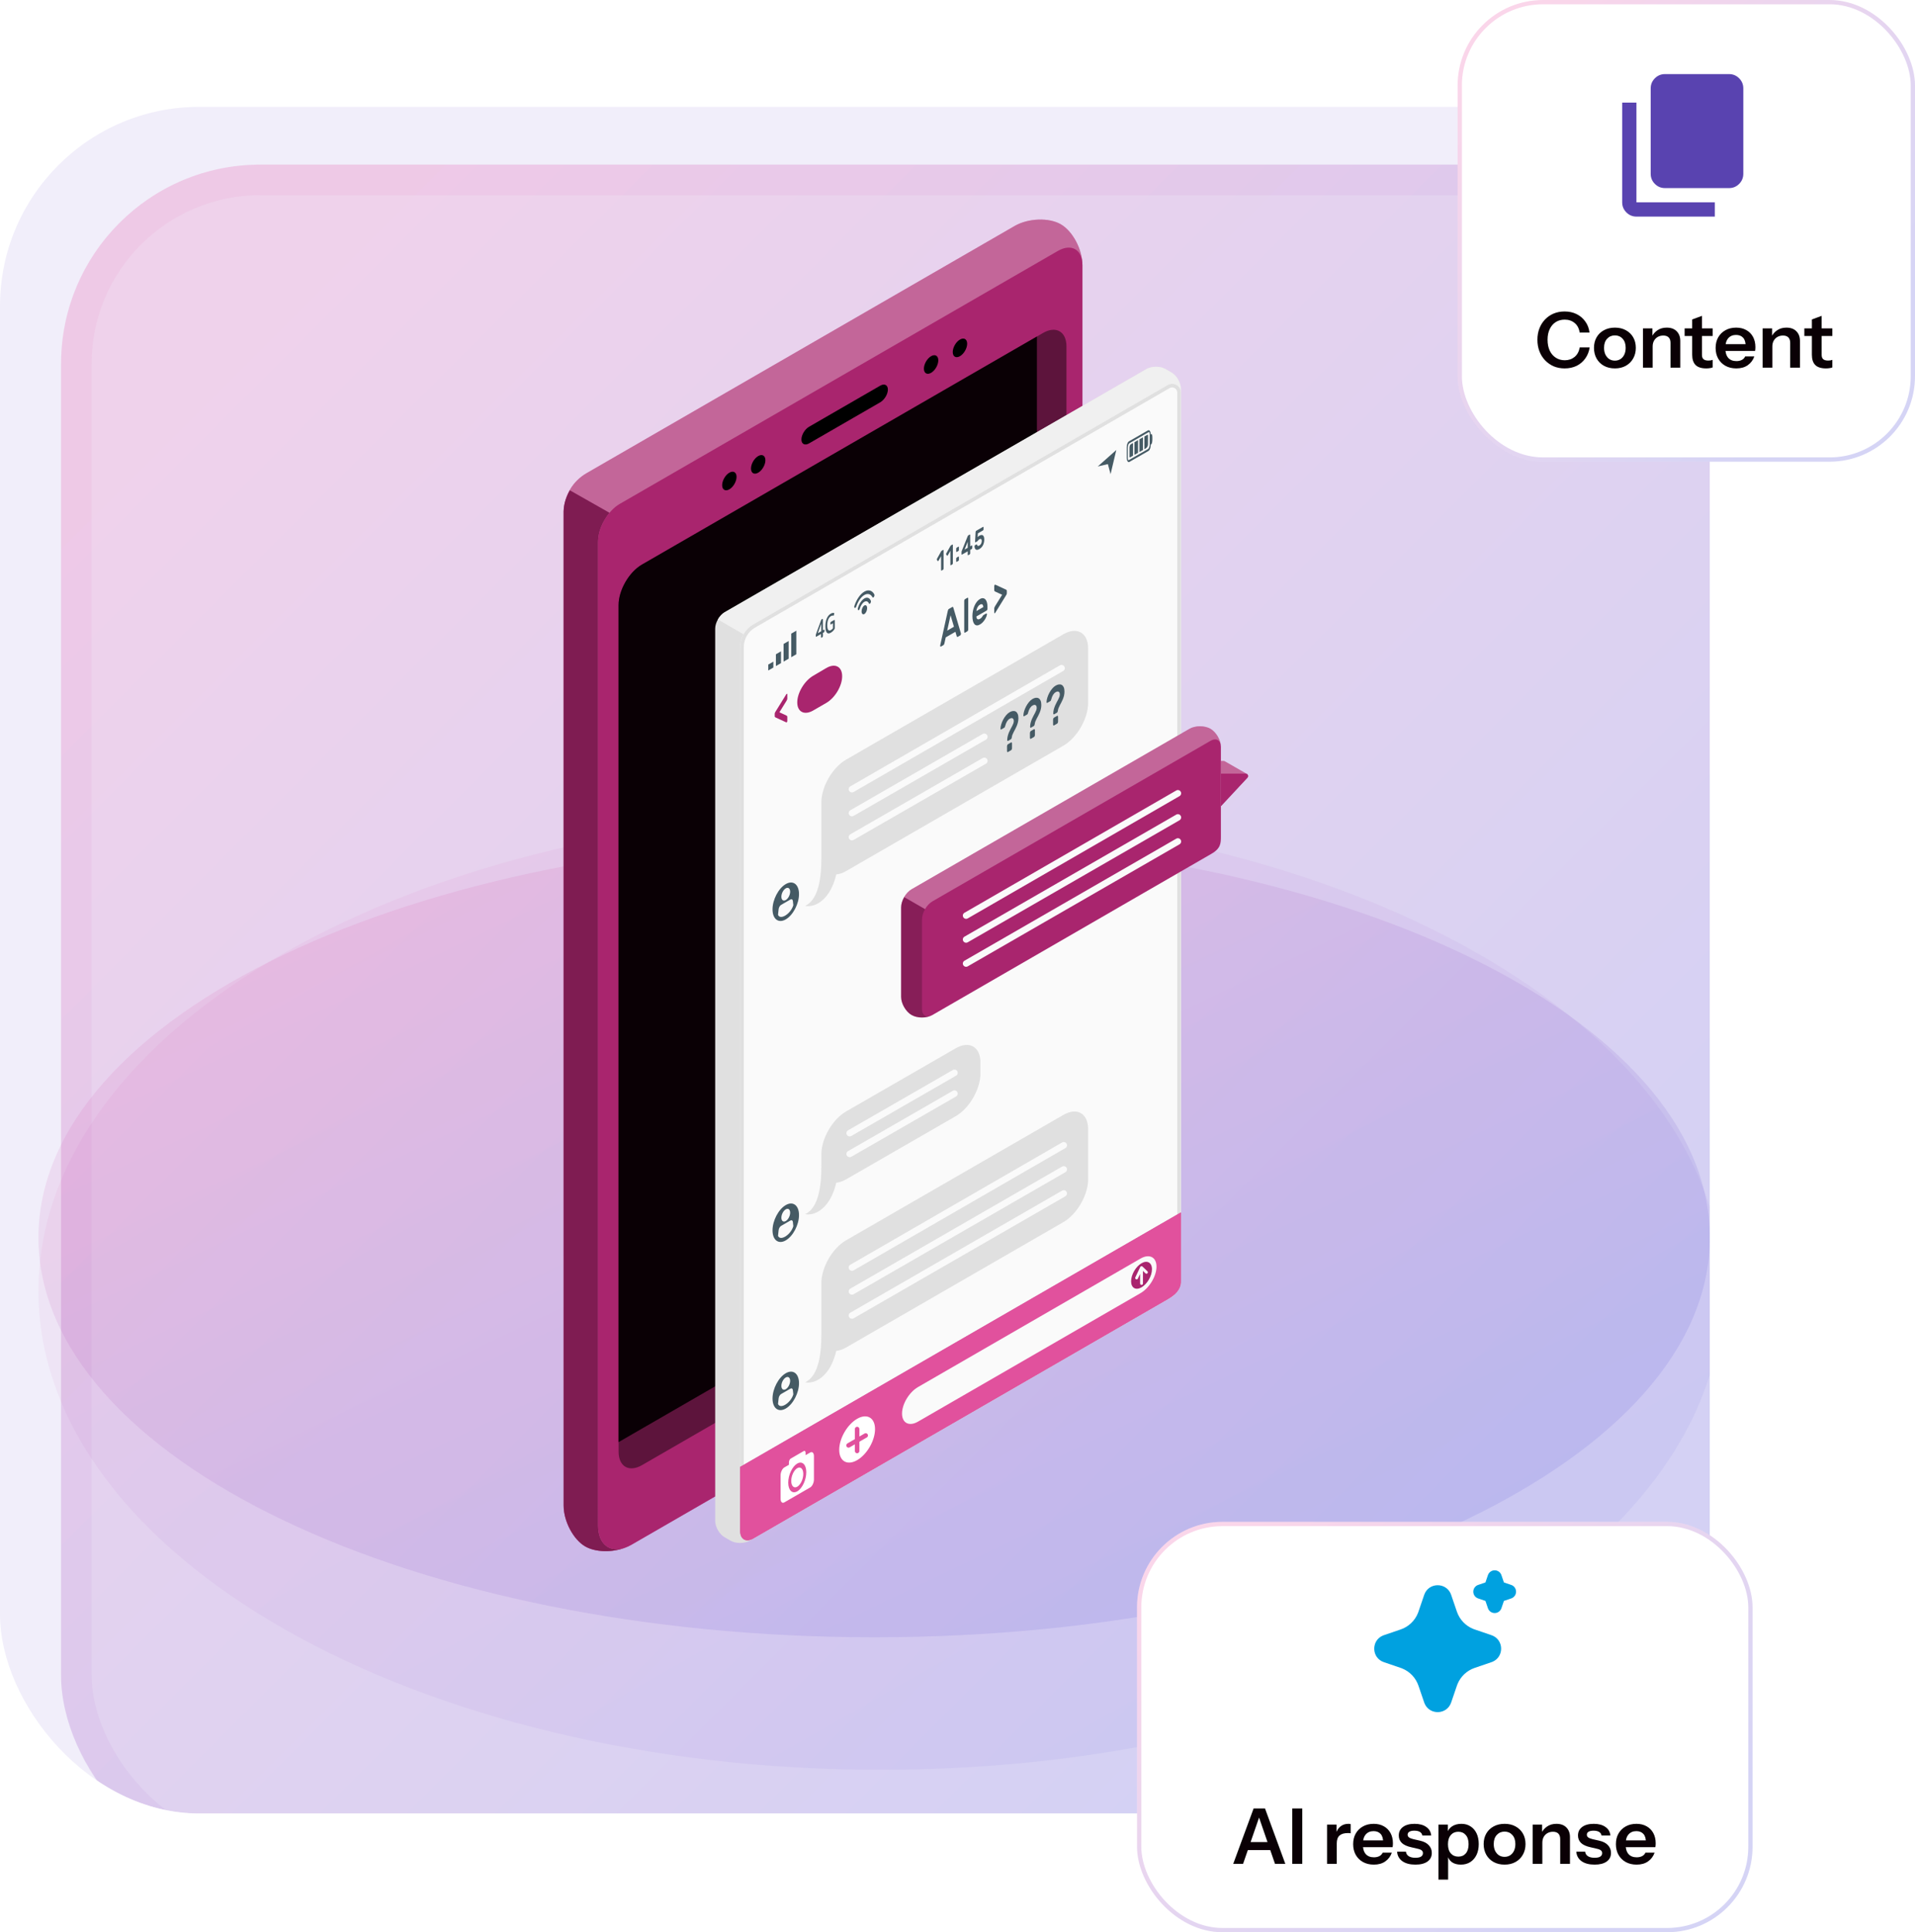 <svg width="448" height="452" viewBox="0 0 448 452" fill="none" xmlns="http://www.w3.org/2000/svg">
<g clip-path="url(#clip0_2489_1702)">
<rect y="25" width="400" height="399.223" rx="46.602" fill="#F1EEFA"/>
<g filter="url(#filter0_i_2489_1702)">
<rect y="24.224" width="400" height="400" rx="46.602" fill="url(#paint0_linear_2489_1702)" fill-opacity="0.15"/>
<rect x="3.571" y="27.795" width="392.857" height="392.857" rx="43.031" stroke="url(#paint1_linear_2489_1702)" stroke-opacity="0.05" stroke-width="7.143"/>
</g>
<path d="M206 414C314.8 414 403 363.856 403 302C403 240.144 314.8 190 206 190C97.2 190 9 240.144 9 302C9 363.856 97.2 414 206 414Z" fill="url(#paint2_linear_2489_1702)" fill-opacity="0.05"/>
<path d="M204.5 383C312.472 383 400 341.139 400 289.5C400 237.861 312.472 196 204.5 196C96.528 196 9 237.861 9 289.5C9 341.139 96.528 383 204.5 383Z" fill="url(#paint3_linear_2489_1702)" fill-opacity="0.1"/>
<path d="M237.361 52.864L137.246 110.676C133.996 112.552 132.048 115.848 131.854 119.625L131.86 352.19C131.86 355.857 134.124 360.137 136.916 361.751C139.709 363.364 144.547 363.185 147.723 361.351L247.475 303.759C250.638 301.933 253.225 297.452 253.225 293.8L253.224 62.024C253.224 58.357 250.959 54.077 248.167 52.465C245.374 50.852 240.537 51.031 237.361 52.864Z" fill="#A9256E"/>
<path opacity="0.3" d="M237.361 52.864L137.246 110.676C133.996 112.552 132.048 115.848 131.854 119.625L131.86 352.19C131.86 355.857 134.124 360.137 136.916 361.751C139.709 363.364 144.547 363.185 147.723 361.351L247.475 303.759C250.638 301.933 253.225 297.452 253.225 293.8L253.224 62.024C253.224 58.357 250.959 54.077 248.167 52.465C245.374 50.852 240.537 51.031 237.361 52.864Z" fill="white"/>
<path d="M146.341 362.007C143.27 363.202 139.328 363.143 136.913 361.75C134.125 360.14 131.859 355.857 131.859 352.188L131.854 119.624C131.884 118.217 132.216 116.653 133.305 114.695L142.585 119.96C140.871 122.131 139.963 124.363 139.909 126.661L139.91 356.852C139.909 361.268 142.698 363.36 146.341 362.007Z" fill="#A9256E"/>
<path opacity="0.25" d="M146.341 362.007C143.27 363.202 139.328 363.143 136.913 361.75C134.125 360.14 131.859 355.857 131.859 352.188L131.854 119.624C131.884 118.217 132.216 116.653 133.305 114.695L142.585 119.96C140.871 122.131 139.963 124.363 139.909 126.661L139.91 356.852C139.909 361.268 142.698 363.36 146.341 362.007Z" fill="black"/>
<path d="M144.978 117.88C142.189 119.49 139.908 123.442 139.908 126.661L139.906 356.856C139.906 361.81 143.416 363.836 147.706 361.359L247.475 303.758C250.637 301.932 253.224 297.45 253.224 293.799L253.223 62.023C253.223 58.371 250.635 56.877 247.473 58.703L144.978 117.88Z" fill="#A9256E"/>
<path d="M150.179 132.07C147.16 133.812 144.715 138.05 144.715 141.534L144.716 339.583C144.716 343.068 147.162 344.481 150.18 342.738L244.029 288.548C247.035 286.813 249.494 282.554 249.493 279.084L249.492 81.034C249.492 77.564 247.033 76.144 244.028 77.879L150.179 132.07Z" fill="#A9256E"/>
<path opacity="0.45" d="M150.179 132.07C147.16 133.812 144.715 138.05 144.715 141.534L144.716 339.583C144.716 343.068 147.162 344.481 150.18 342.738L244.029 288.548C247.035 286.813 249.494 282.554 249.493 279.084L249.492 81.034C249.492 77.564 247.033 76.144 244.028 77.879L150.179 132.07Z" fill="black"/>
<path d="M242.575 274.531L242.574 78.719L150.177 132.07C147.159 133.812 144.713 138.05 144.713 141.535L144.714 337.346L237.111 283.995C240.117 282.26 242.575 278.001 242.575 274.531Z" fill="#0A0005"/>
<path d="M189.283 99.823L205.917 90.22C206.909 89.647 207.714 90.053 207.714 91.129C207.714 92.204 206.909 93.54 205.917 94.113L189.283 103.716C188.291 104.29 187.486 103.882 187.486 102.808C187.486 101.732 188.291 100.395 189.283 99.823Z" fill="black"/>
<path d="M217.824 83.32C218.755 82.782 219.51 83.218 219.51 84.293C219.51 85.367 218.755 86.675 217.824 87.212C216.893 87.75 216.139 87.314 216.139 86.239C216.139 85.165 216.893 83.857 217.824 83.32Z" fill="black"/>
<path d="M224.572 79.43C225.503 78.892 226.258 79.328 226.258 80.403C226.258 81.478 225.503 82.786 224.572 83.323C223.641 83.861 222.887 83.424 222.887 82.35C222.887 81.275 223.641 79.967 224.572 79.43Z" fill="black"/>
<path d="M170.628 110.573C171.559 110.035 172.313 110.472 172.313 111.546C172.313 112.621 171.559 113.929 170.628 114.466C169.697 115.004 168.941 114.568 168.941 113.493C168.942 112.418 169.697 111.11 170.628 110.573Z" fill="black"/>
<path d="M177.375 106.684C178.306 106.147 179.061 106.582 179.061 107.657C179.061 108.732 178.306 110.039 177.375 110.577C176.444 111.114 175.689 110.678 175.689 109.603C175.689 108.528 176.443 107.222 177.375 106.684Z" fill="black"/>
<path d="M268.201 86.323L169.535 143.214C168.307 143.922 167.312 145.644 167.312 147.061V355.781C167.312 357.198 168.309 358.917 169.539 359.62L170.925 360.414C172.155 361.118 174.146 361.114 175.373 360.405L274.04 303.425C275.267 302.717 276.262 300.994 276.262 299.577V90.948C276.262 89.532 275.265 87.813 274.036 87.109L272.649 86.317C271.419 85.612 269.427 85.615 268.201 86.323Z" fill="#E0E0E0"/>
<path d="M276.262 299.735C276.262 301.688 274.891 302.933 273.192 303.909L176.222 359.901C174.532 360.877 173.152 360.088 173.152 358.126V151.366C173.152 149.182 174.317 147.164 176.209 146.071L273.19 90.051C274.555 89.262 276.263 90.248 276.263 91.825V299.735H276.262Z" fill="#FAFAFA"/>
<path d="M274.209 90.629C274.785 90.629 275.405 91.086 275.405 91.826V299.736C275.405 301.06 274.59 302.119 272.763 303.17L175.793 359.162C175.449 359.361 175.123 359.466 174.851 359.466C174.115 359.466 174.005 358.627 174.005 358.128V151.366C174.005 149.494 175.012 147.748 176.634 146.812L273.615 90.793C273.803 90.683 274.003 90.629 274.209 90.629ZM274.209 89.774C273.868 89.774 273.518 89.861 273.188 90.052L176.207 146.071C174.315 147.163 173.15 149.181 173.15 151.366V358.127C173.15 359.519 173.845 360.321 174.851 360.321C175.264 360.321 175.729 360.186 176.22 359.902L273.19 303.91C274.889 302.934 276.26 301.689 276.26 299.736V91.826C276.261 90.629 275.279 89.774 274.209 89.774Z" fill="#E0E0E0"/>
<path d="M276.264 90.95V91.822C276.264 90.249 274.554 89.266 273.186 90.052L176.208 146.074C175.259 146.613 174.498 147.391 173.976 148.305C173.96 148.331 173.951 148.348 173.942 148.374L167.939 144.911C168.35 144.202 168.905 143.577 169.538 143.218L268.201 86.324C269.432 85.615 271.424 85.615 272.647 86.316L274.032 87.111C275.264 87.812 276.264 89.531 276.264 90.95Z" fill="#F0F0F0"/>
<path d="M192.093 149.171C192.073 149.149 192.063 149.1 192.063 149.025V148.309L190.944 148.956C190.882 148.991 190.852 148.959 190.852 148.857V148.6C190.852 148.542 190.855 148.495 190.862 148.459C190.87 148.424 190.883 148.378 190.901 148.321L192.091 145.071C192.112 145.013 192.132 144.971 192.148 144.945C192.164 144.918 192.19 144.895 192.226 144.874L192.382 144.785C192.429 144.757 192.462 144.756 192.484 144.782C192.504 144.807 192.515 144.86 192.515 144.94V147.439L192.762 147.296C192.809 147.269 192.842 147.267 192.861 147.291C192.88 147.317 192.889 147.369 192.889 147.448V147.619C192.889 147.695 192.88 147.754 192.861 147.798C192.843 147.843 192.81 147.879 192.762 147.906L192.515 148.049V148.765C192.515 148.84 192.505 148.901 192.485 148.946C192.465 148.991 192.43 149.027 192.382 149.056L192.194 149.164C192.146 149.191 192.112 149.193 192.093 149.171ZM192.136 147.657V145.874L191.323 148.126L192.136 147.657Z" fill="#455A64"/>
<path d="M193.422 147.97C193.203 147.712 193.094 147.224 193.094 146.508C193.094 145.796 193.204 145.182 193.424 144.669C193.644 144.154 193.954 143.782 194.351 143.553C194.511 143.46 194.66 143.402 194.8 143.382C194.939 143.36 195.054 143.376 195.146 143.432C195.167 143.444 195.178 143.466 195.178 143.495C195.178 143.516 195.173 143.543 195.164 143.578L195.062 143.951C195.048 143.997 195.034 144.024 195.019 144.034C195.012 144.037 194.997 144.036 194.974 144.029C194.814 143.963 194.622 143.992 194.401 144.12C194.133 144.276 193.922 144.532 193.768 144.89C193.616 145.249 193.539 145.702 193.539 146.25C193.539 146.803 193.613 147.171 193.762 147.353C193.909 147.535 194.113 147.551 194.372 147.402C194.467 147.348 194.558 147.282 194.647 147.203C194.737 147.123 194.81 147.043 194.867 146.96V145.798L194.4 146.067C194.353 146.095 194.32 146.096 194.301 146.071C194.282 146.046 194.272 145.994 194.272 145.914V145.751C194.272 145.672 194.281 145.611 194.301 145.569C194.32 145.526 194.352 145.492 194.4 145.464L195.145 145.034C195.197 145.004 195.234 145.006 195.257 145.036C195.279 145.067 195.29 145.128 195.29 145.221V146.879C195.29 146.941 195.286 146.991 195.279 147.026C195.273 147.062 195.257 147.098 195.234 147.137C195.017 147.505 194.722 147.796 194.35 148.011C193.951 148.242 193.641 148.229 193.422 147.97Z" fill="#455A64"/>
<path d="M202.86 142.261C202.86 142.814 202.568 143.43 202.21 143.636C201.851 143.844 201.561 143.564 201.561 143.011C201.561 142.458 201.852 141.843 202.21 141.635C202.568 141.429 202.86 141.708 202.86 142.261Z" fill="#455A64"/>
<path d="M202.208 139.997C201.553 140.375 200.984 141.269 200.696 142.265C200.637 142.467 200.668 142.66 200.764 142.721L200.766 142.722C200.889 142.799 201.071 142.638 201.144 142.384C201.345 141.679 201.747 141.048 202.208 140.782C202.669 140.516 203.071 140.683 203.271 141.156C203.344 141.328 203.526 141.278 203.65 141.057L203.651 141.054C203.748 140.881 203.777 140.654 203.719 140.52C203.432 139.856 202.862 139.619 202.208 139.997Z" fill="#455A64"/>
<path d="M202.209 138.397C201.236 138.959 200.379 140.237 199.889 141.7C199.816 141.915 199.837 142.131 199.942 142.198L199.944 142.2C200.063 142.276 200.235 142.127 200.317 141.883C200.714 140.687 201.413 139.642 202.209 139.183C203.004 138.724 203.706 138.961 204.104 139.697C204.184 139.847 204.357 139.798 204.476 139.584C204.581 139.397 204.601 139.157 204.53 139.024C204.043 138.125 203.185 137.834 202.209 138.397Z" fill="#455A64"/>
<path d="M219.185 130.969C219.165 130.94 219.157 130.902 219.161 130.85C219.166 130.799 219.181 130.75 219.206 130.705L220.138 129.035C220.162 128.995 220.185 128.956 220.209 128.918C220.234 128.88 220.26 128.852 220.289 128.836L220.624 128.642C220.655 128.624 220.683 128.626 220.706 128.647C220.728 128.669 220.739 128.704 220.739 128.753V133.029C220.739 133.077 220.728 133.126 220.706 133.174C220.682 133.223 220.655 133.256 220.624 133.274L220.276 133.475C220.244 133.494 220.218 133.492 220.194 133.469C220.171 133.448 220.159 133.412 220.159 133.364V130.095L219.549 131.182C219.524 131.227 219.496 131.256 219.465 131.267C219.436 131.277 219.409 131.269 219.386 131.243L219.185 130.969Z" fill="#455A64"/>
<path d="M221.358 129.712C221.338 129.685 221.331 129.645 221.335 129.593C221.339 129.543 221.354 129.495 221.379 129.448L222.313 127.778C222.335 127.738 222.359 127.7 222.383 127.661C222.407 127.623 222.435 127.595 222.463 127.579L222.797 127.386C222.829 127.367 222.856 127.369 222.88 127.392C222.903 127.415 222.914 127.449 222.914 127.497V131.773C222.914 131.822 222.903 131.87 222.88 131.918C222.857 131.967 222.829 132.001 222.797 132.018L222.45 132.22C222.418 132.239 222.391 132.236 222.367 132.214C222.345 132.191 222.333 132.156 222.333 132.108V128.839L221.723 129.926C221.697 129.971 221.67 130 221.639 130.01C221.609 130.021 221.582 130.013 221.56 129.986L221.358 129.712Z" fill="#455A64"/>
<path d="M224.213 127.879C224.245 127.86 224.272 127.863 224.296 127.885C224.319 127.908 224.33 127.943 224.33 127.991V128.64C224.33 128.688 224.319 128.737 224.296 128.785C224.272 128.835 224.245 128.867 224.213 128.886L223.814 129.117C223.783 129.135 223.755 129.134 223.732 129.111C223.709 129.089 223.697 129.053 223.697 129.005V128.357C223.697 128.308 223.709 128.26 223.732 128.211C223.755 128.163 223.782 128.13 223.814 128.111L224.213 127.879ZM224.213 130.195C224.245 130.177 224.272 130.179 224.296 130.201C224.319 130.224 224.33 130.259 224.33 130.307V130.956C224.33 131.004 224.319 131.053 224.296 131.101C224.272 131.15 224.245 131.183 224.213 131.201L223.814 131.432C223.783 131.45 223.755 131.449 223.732 131.426C223.709 131.405 223.697 131.369 223.697 131.321V130.672C223.697 130.623 223.709 130.575 223.732 130.526C223.755 130.478 223.782 130.444 223.814 130.426L224.213 130.195Z" fill="#455A64"/>
<path d="M226.509 129.875C226.478 129.894 226.451 129.892 226.427 129.869C226.404 129.848 226.393 129.811 226.393 129.764V128.963L225.06 129.732C225.028 129.75 225.001 129.749 224.978 129.727C224.955 129.705 224.943 129.669 224.943 129.621V129.151C224.943 129.089 224.953 129.03 224.971 128.973C224.99 128.915 225.012 128.853 225.037 128.786L226.353 125.498C226.41 125.355 226.469 125.266 226.528 125.231L226.855 125.043C226.887 125.025 226.914 125.027 226.938 125.049C226.961 125.071 226.971 125.106 226.971 125.155V127.802L227.342 127.588C227.373 127.569 227.4 127.572 227.423 127.594C227.446 127.616 227.458 127.652 227.458 127.7V128.17C227.458 128.218 227.447 128.267 227.423 128.316C227.4 128.364 227.373 128.397 227.342 128.416L226.971 128.629V129.43C226.971 129.478 226.961 129.527 226.938 129.575C226.914 129.624 226.887 129.657 226.855 129.675L226.509 129.875ZM226.393 128.136V126.719L225.657 128.56L226.393 128.136Z" fill="#455A64"/>
<path d="M228.237 124.425C228.237 124.376 228.249 124.329 228.272 124.279C228.295 124.23 228.322 124.198 228.354 124.179L229.969 123.247C230.001 123.228 230.028 123.23 230.052 123.252C230.075 123.275 230.087 123.31 230.087 123.358V123.829C230.087 123.877 230.075 123.926 230.052 123.974C230.029 124.022 230.002 124.056 229.969 124.074L228.763 124.771L228.715 125.646C228.792 125.553 228.869 125.479 228.946 125.427C229.021 125.375 229.084 125.333 229.132 125.305C229.292 125.213 229.442 125.16 229.579 125.147C229.717 125.133 229.836 125.162 229.937 125.234C230.036 125.307 230.116 125.421 230.172 125.578C230.23 125.735 230.258 125.937 230.258 126.184C230.258 126.466 230.229 126.725 230.171 126.959C230.112 127.194 230.032 127.406 229.93 127.594C229.828 127.783 229.709 127.947 229.571 128.086C229.434 128.225 229.288 128.339 229.133 128.428C228.935 128.542 228.766 128.605 228.624 128.616C228.482 128.627 228.364 128.599 228.271 128.532C228.178 128.464 228.107 128.365 228.06 128.237C228.012 128.107 227.987 127.958 227.981 127.789C227.977 127.738 227.989 127.689 228.013 127.642C228.038 127.594 228.066 127.563 228.097 127.544L228.445 127.343C228.474 127.326 228.5 127.326 228.522 127.34C228.545 127.356 228.561 127.385 228.57 127.428C228.587 127.521 228.615 127.588 228.652 127.63C228.689 127.672 228.732 127.698 228.781 127.708C228.83 127.718 228.885 127.711 228.945 127.69C229.005 127.669 229.068 127.638 229.134 127.6C229.298 127.505 229.429 127.362 229.529 127.167C229.629 126.972 229.68 126.756 229.68 126.518C229.68 126.319 229.629 126.182 229.529 126.109C229.429 126.034 229.298 126.042 229.134 126.132C229.048 126.181 228.979 126.231 228.93 126.28C228.879 126.328 228.838 126.376 228.807 126.42C228.776 126.465 228.747 126.505 228.721 126.539C228.695 126.574 228.662 126.603 228.622 126.626L228.226 126.854C228.195 126.872 228.167 126.87 228.144 126.848C228.121 126.826 228.11 126.791 228.11 126.742L228.237 124.425Z" fill="#455A64"/>
<path d="M179.725 156.844V155.465L180.919 154.775V156.154L179.725 156.844Z" fill="#455A64"/>
<path d="M181.518 155.81V153.051L182.712 152.361V155.12L181.518 155.81Z" fill="#455A64"/>
<path d="M183.311 154.775V150.637L184.505 149.947V154.085L183.311 154.775Z" fill="#455A64"/>
<path d="M185.102 153.74V148.222L186.296 147.532V153.05L185.102 153.74Z" fill="#455A64"/>
<path d="M269.008 100.82C268.882 100.635 268.724 100.584 268.564 100.677L264.102 103.243C263.812 103.41 263.586 104.005 263.586 104.598V107.105C263.586 107.436 263.655 107.72 263.78 107.905C263.834 107.984 263.895 108.039 263.96 108.069C264.045 108.107 264.134 108.1 264.224 108.048L268.686 105.482C268.976 105.315 269.202 104.721 269.202 104.127V101.62C269.202 101.289 269.134 101.005 269.008 100.82ZM263.903 107.582C263.857 107.515 263.831 107.381 263.831 107.215V104.707C263.831 104.27 264.011 103.798 264.224 103.675L268.686 101.109C268.738 101.079 268.787 101.073 268.827 101.091C268.849 101.1 268.868 101.117 268.885 101.142C268.931 101.209 268.957 101.343 268.957 101.508V104.015C268.957 104.453 268.777 104.926 268.564 105.048L264.102 107.614C264.021 107.663 263.95 107.651 263.903 107.582Z" fill="#455A64"/>
<path d="M265.071 103.623V106.59L264.37 106.991C264.309 107.026 264.232 106.983 264.232 106.914V104.708C264.232 104.392 264.37 104.033 264.523 103.939L265.071 103.623Z" fill="#455A64"/>
<path d="M265.396 103.443L266.235 102.955V105.922L265.396 106.401V103.443Z" fill="#455A64"/>
<path d="M266.559 102.776L267.396 102.288V105.264L266.559 105.743V102.776Z" fill="#455A64"/>
<path d="M268.56 101.818V103.956C268.56 104.349 268.347 104.717 268.005 104.913L267.723 105.076V102.109L268.39 101.724C268.467 101.681 268.56 101.733 268.56 101.818Z" fill="#455A64"/>
<path d="M269.368 101.54C269.492 101.467 269.592 101.824 269.592 102.339V102.805C269.592 103.32 269.49 103.806 269.365 103.891L269.139 104.044L269.144 101.672C269.144 101.672 269.244 101.613 269.368 101.54Z" fill="#455A64"/>
<path d="M256.811 109.121L261.15 105.269L259.811 110.914L259.179 108.566L256.811 109.121Z" fill="#455A64"/>
<path d="M222.772 141.993C222.848 141.949 222.906 141.947 222.943 141.987C222.981 142.028 223.015 142.102 223.044 142.21L224.8 148.172C224.804 148.19 224.807 148.215 224.807 148.245C224.807 148.326 224.788 148.407 224.75 148.487C224.712 148.569 224.667 148.625 224.614 148.655L224.097 148.953C224.002 149.008 223.935 149.016 223.897 148.975C223.858 148.935 223.832 148.889 223.818 148.839L223.51 147.791L221.246 149.099L220.937 150.502C220.922 150.569 220.896 150.646 220.858 150.729C220.819 150.815 220.752 150.884 220.657 150.94L220.141 151.238C220.088 151.268 220.043 151.265 220.004 151.228C219.966 151.191 219.947 151.132 219.947 151.051C219.947 151.021 219.95 150.994 219.955 150.97L221.711 142.979C221.739 142.839 221.773 142.726 221.811 142.641C221.85 142.557 221.906 142.493 221.983 142.448L222.772 141.993ZM223.167 146.609L222.378 143.92L221.589 147.52L223.167 146.609Z" fill="#455A64"/>
<path d="M226.507 147.265C226.507 147.345 226.487 147.426 226.449 147.507C226.411 147.588 226.366 147.643 226.312 147.674L225.768 147.989C225.716 148.019 225.67 148.016 225.631 147.979C225.593 147.942 225.574 147.884 225.574 147.803V140.563C225.574 140.482 225.593 140.4 225.631 140.32C225.67 140.239 225.716 140.183 225.768 140.153L226.312 139.838C226.366 139.807 226.411 139.811 226.449 139.848C226.487 139.885 226.507 139.944 226.507 140.025V147.265Z" fill="#455A64"/>
<path d="M227.488 144.125C227.488 143.713 227.529 143.302 227.61 142.89C227.691 142.48 227.808 142.095 227.961 141.738C228.113 141.382 228.299 141.062 228.517 140.783C228.734 140.502 228.977 140.286 229.244 140.132C229.512 139.977 229.754 139.912 229.972 139.936C230.189 139.963 230.375 140.058 230.528 140.222C230.681 140.389 230.798 140.618 230.882 140.911C230.965 141.206 231.008 141.54 231.008 141.915V142.412C231.008 142.493 230.989 142.574 230.951 142.655C230.912 142.736 230.866 142.791 230.814 142.822L228.42 144.204C228.42 144.374 228.443 144.51 228.488 144.611C228.534 144.714 228.594 144.788 228.671 144.831C228.748 144.875 228.836 144.891 228.937 144.877C229.038 144.863 229.14 144.827 229.245 144.766C229.398 144.677 229.522 144.582 229.618 144.478C229.713 144.375 229.792 144.269 229.854 144.16C229.907 144.071 229.95 144.005 229.983 143.964C230.016 143.923 230.062 143.885 230.119 143.853L230.692 143.522C230.746 143.491 230.792 143.493 230.833 143.529C230.872 143.565 230.891 143.625 230.887 143.707C230.881 143.813 230.845 143.968 230.775 144.169C230.706 144.37 230.602 144.589 230.464 144.823C230.325 145.058 230.154 145.289 229.951 145.517C229.748 145.744 229.512 145.935 229.245 146.089C228.978 146.244 228.735 146.313 228.517 146.295C228.299 146.278 228.114 146.18 227.962 146.004C227.808 145.827 227.691 145.581 227.611 145.263C227.529 144.945 227.488 144.566 227.488 144.125ZM229.244 141.455C229.106 141.536 228.987 141.635 228.889 141.754C228.792 141.874 228.71 142.002 228.642 142.14C228.574 142.278 228.524 142.418 228.488 142.56C228.451 142.702 228.429 142.83 228.419 142.947L230.039 142.012C230.03 141.906 230.011 141.801 229.986 141.694C229.959 141.589 229.916 141.505 229.857 141.438C229.797 141.374 229.717 141.339 229.62 141.332C229.523 141.325 229.397 141.367 229.244 141.455Z" fill="#455A64"/>
<path d="M232.824 138.386C232.776 138.363 232.726 138.324 232.673 138.274C232.621 138.224 232.594 138.143 232.594 138.033V137.094C232.594 137.028 232.609 136.964 232.636 136.905C232.665 136.843 232.701 136.801 232.745 136.776C232.754 136.771 232.764 136.766 232.777 136.763C232.788 136.76 232.804 136.76 232.823 136.763L235.332 137.919C235.399 137.948 235.45 137.983 235.487 138.023C235.522 138.065 235.54 138.145 235.54 138.263V138.727C235.54 138.845 235.523 138.945 235.487 139.028C235.449 139.11 235.399 139.205 235.332 139.309L232.823 143.363C232.805 143.389 232.789 143.408 232.777 143.418C232.764 143.43 232.754 143.436 232.745 143.442C232.701 143.466 232.665 143.465 232.636 143.438C232.609 143.412 232.594 143.364 232.594 143.296V142.359C232.594 142.249 232.62 142.138 232.673 142.027C232.726 141.916 232.776 141.82 232.824 141.741L234.444 139.128L232.824 138.386Z" fill="#455A64"/>
<path d="M182.335 166.622L183.956 167.365C184.003 167.388 184.054 167.425 184.105 167.476C184.157 167.526 184.185 167.607 184.185 167.718V168.656C184.185 168.722 184.17 168.786 184.142 168.847C184.114 168.907 184.077 168.95 184.035 168.975C184.025 168.981 184.014 168.985 184.002 168.988C183.99 168.991 183.975 168.991 183.956 168.987L181.446 167.832C181.379 167.805 181.328 167.769 181.292 167.727C181.257 167.685 181.238 167.606 181.238 167.488V167.025C181.238 166.906 181.257 166.807 181.292 166.723C181.329 166.64 181.379 166.546 181.446 166.441L183.956 162.387C183.974 162.362 183.99 162.344 184.002 162.334C184.015 162.323 184.025 162.315 184.035 162.309C184.077 162.284 184.114 162.286 184.142 162.314C184.171 162.341 184.185 162.389 184.185 162.454V163.392C184.185 163.503 184.158 163.615 184.105 163.725C184.054 163.836 184.003 163.932 183.956 164.009L182.335 166.622Z" fill="#A9256E"/>
<path d="M186.512 164.313C186.512 162.08 188.174 159.291 190.226 158.083L193.302 156.273C195.353 155.065 197.016 155.923 197.017 158.189C197.017 160.455 195.346 163.257 193.284 164.447L190.245 166.202C188.183 167.391 186.512 166.546 186.512 164.313Z" fill="#A9256E"/>
<path d="M173.152 343.145L173.15 345.619L173.152 358.126C173.152 360.088 174.533 360.877 176.222 359.901L273.191 303.909C274.891 302.932 276.261 301.687 276.261 299.735L276.259 283.615L173.152 343.145Z" fill="#A9256E"/>
<path opacity="0.65" d="M173.152 343.145L173.15 345.619L173.152 358.126C173.152 360.088 174.533 360.877 176.222 359.901L273.191 303.909C274.891 302.932 276.261 301.687 276.261 299.735L276.259 283.615L173.152 343.145Z" fill="#FF69B7"/>
<path d="M186.514 343.44C185.736 343.889 185.104 345.227 185.104 346.424C185.104 347.621 185.736 348.229 186.514 347.78C187.291 347.331 187.923 345.993 187.923 344.796C187.923 343.599 187.291 342.991 186.514 343.44Z" fill="white"/>
<path d="M189.54 339.776L188.464 340.397V339.836C188.464 339.478 188.275 339.296 188.042 339.431L184.984 341.196C184.75 341.331 184.562 341.731 184.562 342.089V342.65L183.486 343.271C183.002 343.55 182.611 344.379 182.611 345.122V350.602C182.611 351.346 183.003 351.723 183.486 351.444L189.54 347.948C190.024 347.669 190.415 346.84 190.415 346.097V340.617C190.415 339.874 190.023 339.497 189.54 339.776ZM186.513 348.86C185.349 349.533 184.401 348.621 184.401 346.829C184.401 345.036 185.348 343.031 186.513 342.359C187.677 341.687 188.624 342.598 188.624 344.391C188.624 346.184 187.677 348.189 186.513 348.86Z" fill="white"/>
<path d="M200.518 331.894C198.205 333.23 196.33 336.478 196.33 339.149C196.33 341.82 198.205 342.903 200.519 341.567C202.833 340.231 204.707 336.984 204.707 334.313C204.707 331.642 202.832 330.56 200.518 331.894ZM202.794 336.247L201.046 337.256V339.425C201.046 339.716 200.81 339.952 200.518 339.952C200.227 339.952 199.991 339.717 199.991 339.425V337.865L198.771 338.569C198.687 338.618 198.597 338.64 198.507 338.64C198.326 338.64 198.148 338.545 198.051 338.376C197.905 338.124 197.991 337.801 198.244 337.655L199.992 336.647V334.286C199.992 333.994 200.227 333.758 200.519 333.758C200.81 333.758 201.047 333.994 201.047 334.286V336.038L202.267 335.333C202.517 335.186 202.842 335.274 202.987 335.526C203.133 335.779 203.046 336.102 202.794 336.247Z" fill="white"/>
<path d="M214.759 324.467L266.82 294.41C268.881 293.22 270.552 294.066 270.552 296.299C270.552 298.532 268.881 301.307 266.82 302.497L214.757 332.556C212.696 333.746 211.025 332.901 211.025 330.667C211.026 328.432 212.697 325.657 214.759 324.467Z" fill="#FAFAFA"/>
<path d="M267.052 295.503C268.399 294.725 269.492 295.355 269.492 296.911C269.492 298.466 268.399 300.358 267.053 301.136C265.706 301.913 264.614 301.283 264.613 299.728C264.613 298.172 265.705 296.281 267.052 295.503Z" fill="#A9256E"/>
<path d="M268.431 297.386L267.282 296.279C267.276 296.274 267.268 296.272 267.262 296.268C267.232 296.242 267.2 296.223 267.163 296.209C267.146 296.203 267.129 296.201 267.11 296.198C267.09 296.194 267.072 296.186 267.052 296.186C267.039 296.186 267.029 296.192 267.016 296.193C267.008 296.194 267 296.19 266.992 296.191C266.982 296.193 266.975 296.201 266.966 296.203C266.934 296.212 266.905 296.225 266.878 296.242C266.864 296.251 266.85 296.258 266.838 296.268C266.81 296.293 266.787 296.323 266.769 296.355C266.764 296.363 266.757 296.367 266.753 296.375L265.602 298.811C265.524 298.975 265.595 299.174 265.76 299.252C265.806 299.274 265.854 299.284 265.902 299.284C266.025 299.284 266.145 299.214 266.202 299.094L266.721 297.995V300.241C266.721 300.424 266.869 300.573 267.052 300.573C267.235 300.573 267.384 300.423 267.384 300.241V297.297L267.972 297.863C268.103 297.988 268.312 297.986 268.441 297.854C268.568 297.723 268.563 297.513 268.431 297.386Z" fill="#FAFAFA"/>
<path d="M254.559 151.705C254.559 148.014 251.967 146.518 248.771 148.363L197.94 177.696C194.743 179.542 192.152 184.03 192.152 187.722V200.424C192.152 200.57 192.162 200.707 192.171 200.845L192.152 200.837C192.152 204.583 191.709 210.356 188.354 211.899C188.354 211.899 190.571 212.554 192.963 210.047C194.471 208.467 195.25 206.189 195.642 204.542C196.347 204.488 197.124 204.237 197.941 203.765L248.772 174.432C251.97 172.586 254.561 168.097 254.561 164.405L254.559 151.705Z" fill="#E0E0E0"/>
<path d="M236.194 166.6C236.455 166.45 236.708 166.359 236.955 166.327C237.202 166.296 237.421 166.333 237.612 166.441C237.804 166.548 237.958 166.727 238.074 166.98C238.19 167.233 238.249 167.569 238.249 167.987C238.249 168.329 238.214 168.645 238.144 168.937C238.075 169.229 237.987 169.507 237.878 169.77C237.77 170.033 237.652 170.284 237.525 170.525C237.397 170.765 237.276 170.993 237.162 171.207C237.049 171.423 236.949 171.636 236.864 171.847C236.777 172.059 236.726 172.263 236.71 172.461C236.698 172.562 236.674 172.658 236.635 172.748C236.596 172.838 236.546 172.901 236.485 172.937L235.853 173.302C235.792 173.337 235.738 173.334 235.691 173.293C235.644 173.252 235.623 173.183 235.629 173.085C235.64 172.746 235.686 172.427 235.767 172.129C235.847 171.831 235.943 171.549 236.057 171.282C236.171 171.016 236.293 170.765 236.423 170.527C236.553 170.29 236.674 170.064 236.785 169.851C236.896 169.637 236.987 169.435 237.06 169.244C237.131 169.053 237.168 168.868 237.168 168.688C237.168 168.364 237.079 168.148 236.902 168.042C236.724 167.936 236.489 167.967 236.195 168.137C235.724 168.408 235.377 168.972 235.155 169.825C235.128 169.934 235.098 170.022 235.068 170.086C235.037 170.151 234.985 170.204 234.914 170.246L234.24 170.634C234.189 170.663 234.147 170.662 234.111 170.632C234.075 170.602 234.057 170.544 234.057 170.458C234.062 170.156 234.121 169.817 234.235 169.44C234.349 169.063 234.501 168.693 234.692 168.331C234.884 167.969 235.109 167.633 235.366 167.322C235.624 167.01 235.9 166.769 236.194 166.6ZM236.527 173.68C236.588 173.645 236.64 173.649 236.684 173.691C236.729 173.734 236.751 173.803 236.751 173.896V175.023C236.751 175.118 236.729 175.211 236.684 175.305C236.64 175.399 236.588 175.464 236.527 175.499L235.812 175.912C235.751 175.947 235.698 175.943 235.653 175.901C235.609 175.859 235.587 175.791 235.587 175.696V174.57C235.587 174.476 235.61 174.382 235.653 174.287C235.697 174.194 235.751 174.129 235.812 174.094L236.527 173.68Z" fill="#455A64"/>
<path d="M241.554 163.503C241.815 163.353 242.068 163.262 242.315 163.231C242.562 163.199 242.781 163.237 242.972 163.345C243.164 163.452 243.318 163.631 243.434 163.885C243.55 164.138 243.608 164.473 243.608 164.892C243.608 165.234 243.574 165.55 243.504 165.842C243.435 166.133 243.347 166.411 243.238 166.673C243.13 166.937 243.012 167.188 242.885 167.428C242.757 167.668 242.636 167.896 242.523 168.111C242.409 168.327 242.309 168.54 242.223 168.751C242.138 168.963 242.086 169.167 242.069 169.365C242.058 169.465 242.033 169.561 241.994 169.652C241.955 169.742 241.905 169.806 241.845 169.841L241.212 170.206C241.151 170.241 241.097 170.239 241.05 170.198C241.003 170.156 240.982 170.087 240.988 169.99C240.999 169.651 241.045 169.332 241.125 169.034C241.206 168.736 241.303 168.454 241.416 168.187C241.53 167.921 241.652 167.67 241.782 167.433C241.913 167.195 242.033 166.97 242.144 166.756C242.256 166.543 242.346 166.341 242.419 166.15C242.491 165.959 242.526 165.774 242.526 165.594C242.526 165.27 242.438 165.054 242.26 164.947C242.083 164.841 241.847 164.873 241.554 165.042C241.083 165.314 240.736 165.877 240.515 166.73C240.487 166.84 240.457 166.927 240.427 166.991C240.396 167.056 240.345 167.109 240.273 167.15L239.599 167.54C239.549 167.569 239.506 167.567 239.47 167.537C239.434 167.506 239.416 167.449 239.416 167.364C239.421 167.062 239.481 166.722 239.594 166.345C239.708 165.968 239.86 165.598 240.052 165.237C240.243 164.875 240.468 164.538 240.726 164.227C240.985 163.914 241.26 163.673 241.554 163.503ZM241.888 170.584C241.949 170.549 242 170.552 242.045 170.596C242.09 170.638 242.112 170.707 242.112 170.801V171.927C242.112 172.021 242.09 172.115 242.045 172.209C242.001 172.303 241.949 172.368 241.888 172.402L241.172 172.815C241.111 172.851 241.059 172.847 241.014 172.804C240.97 172.761 240.948 172.693 240.948 172.6V171.473C240.948 171.378 240.97 171.285 241.014 171.191C241.058 171.097 241.111 171.033 241.172 170.997L241.888 170.584Z" fill="#455A64"/>
<path d="M246.968 160.377C247.228 160.227 247.482 160.136 247.729 160.104C247.976 160.073 248.195 160.111 248.386 160.219C248.577 160.325 248.731 160.505 248.848 160.758C248.964 161.012 249.022 161.347 249.022 161.766C249.022 162.108 248.988 162.423 248.919 162.715C248.849 163.007 248.761 163.285 248.652 163.547C248.544 163.811 248.426 164.062 248.299 164.302C248.171 164.542 248.051 164.77 247.937 164.985C247.823 165.201 247.724 165.414 247.638 165.625C247.552 165.836 247.501 166.041 247.484 166.239C247.472 166.339 247.448 166.435 247.409 166.526C247.371 166.616 247.321 166.68 247.26 166.715L246.627 167.08C246.566 167.115 246.512 167.113 246.465 167.071C246.418 167.03 246.397 166.961 246.402 166.864C246.413 166.525 246.459 166.206 246.539 165.908C246.62 165.61 246.717 165.328 246.83 165.061C246.944 164.795 247.066 164.544 247.196 164.306C247.327 164.069 247.447 163.844 247.559 163.63C247.67 163.417 247.761 163.215 247.833 163.023C247.905 162.833 247.941 162.648 247.941 162.468C247.941 162.144 247.852 161.928 247.675 161.821C247.498 161.714 247.262 161.746 246.968 161.916C246.497 162.188 246.15 162.751 245.929 163.604C245.9 163.714 245.871 163.801 245.841 163.865C245.81 163.93 245.759 163.983 245.687 164.024L245.013 164.414C244.963 164.443 244.921 164.441 244.884 164.411C244.848 164.38 244.83 164.322 244.83 164.238C244.835 163.936 244.895 163.596 245.008 163.219C245.122 162.842 245.275 162.472 245.466 162.11C245.657 161.748 245.881 161.411 246.14 161.1C246.397 160.787 246.674 160.547 246.968 160.377ZM247.3 167.458C247.361 167.423 247.414 167.426 247.458 167.469C247.502 167.512 247.524 167.581 247.524 167.675V168.801C247.524 168.895 247.502 168.989 247.458 169.083C247.414 169.177 247.361 169.242 247.3 169.276L246.585 169.689C246.524 169.724 246.471 169.721 246.427 169.678C246.383 169.635 246.361 169.567 246.361 169.474V168.347C246.361 168.252 246.383 168.159 246.427 168.065C246.471 167.971 246.524 167.907 246.585 167.871L247.3 167.458Z" fill="#455A64"/>
<path d="M199.308 185.373C199.044 185.373 198.788 185.236 198.647 184.992C198.437 184.627 198.562 184.161 198.926 183.95L247.962 155.639C248.326 155.429 248.793 155.553 249.004 155.918C249.214 156.283 249.089 156.749 248.725 156.959L199.688 185.271C199.569 185.34 199.438 185.373 199.308 185.373Z" fill="#FAFAFA"/>
<path d="M199.308 190.962C199.044 190.962 198.787 190.824 198.647 190.58C198.436 190.215 198.562 189.749 198.927 189.539L229.893 171.699C230.258 171.488 230.725 171.615 230.934 171.979C231.144 172.344 231.018 172.81 230.654 173.02L199.688 190.86C199.568 190.929 199.437 190.962 199.308 190.962Z" fill="#FAFAFA"/>
<path d="M199.308 196.588C199.044 196.588 198.787 196.451 198.647 196.206C198.436 195.841 198.562 195.375 198.927 195.165L229.893 177.326C230.258 177.115 230.725 177.241 230.934 177.605C231.144 177.97 231.018 178.436 230.654 178.646L199.688 196.486C199.568 196.555 199.437 196.588 199.308 196.588Z" fill="#FAFAFA"/>
<path d="M183.823 215.068C182.116 216.054 180.727 215.004 180.727 212.727C180.727 210.45 182.116 207.796 183.823 206.81C185.531 205.824 186.92 206.874 186.92 209.151C186.92 211.428 185.531 214.082 183.823 215.068Z" fill="#455A64"/>
<path d="M184.903 210.423L182.743 211.669C182.451 211.838 182.202 212.264 182.157 212.675L182.012 214.004C182.561 215.341 185.042 213.712 185.591 211.741L185.486 210.752C185.443 210.394 185.195 210.254 184.903 210.423Z" fill="#FAFAFA"/>
<path d="M184.85 208.582C184.85 209.338 184.391 210.217 183.823 210.545C183.255 210.872 182.795 210.525 182.795 209.768C182.795 209.011 183.255 208.133 183.823 207.805C184.39 207.478 184.85 207.825 184.85 208.582Z" fill="#FAFAFA"/>
<path d="M229.372 248.562C229.372 244.871 226.78 243.374 223.583 245.22L197.94 259.996C194.743 261.842 192.152 266.331 192.152 270.023V272.541C192.152 272.687 192.162 272.824 192.171 272.962L192.152 272.954C192.152 276.7 191.709 282.473 188.354 284.016C188.354 284.016 190.571 284.671 192.963 282.164C194.471 280.584 195.25 278.306 195.642 276.659C196.347 276.605 197.124 276.354 197.941 275.882L223.585 261.105C226.782 259.259 229.373 254.771 229.373 251.079L229.372 248.562Z" fill="#E0E0E0"/>
<path d="M183.823 290.157C182.116 291.143 180.727 290.093 180.727 287.816C180.727 285.539 182.116 282.885 183.823 281.9C185.531 280.914 186.92 281.964 186.92 284.241C186.92 286.518 185.531 289.172 183.823 290.157Z" fill="#455A64"/>
<path d="M184.903 285.513L182.743 286.759C182.451 286.928 182.202 287.354 182.157 287.765L182.012 289.094C182.561 290.431 185.042 288.802 185.591 286.831L185.486 285.842C185.443 285.484 185.195 285.344 184.903 285.513Z" fill="#FAFAFA"/>
<path d="M184.85 283.671C184.85 284.427 184.391 285.306 183.823 285.634C183.255 285.962 182.795 285.614 182.795 284.857C182.795 284.1 183.255 283.222 183.823 282.894C184.39 282.566 184.85 282.914 184.85 283.671Z" fill="#FAFAFA"/>
<path d="M198.775 265.837C198.511 265.837 198.254 265.7 198.114 265.455C197.903 265.091 198.029 264.624 198.393 264.414L222.911 250.303C223.276 250.093 223.743 250.219 223.952 250.583C224.162 250.947 224.036 251.414 223.672 251.623L199.154 265.735C199.034 265.805 198.903 265.837 198.775 265.837Z" fill="#FAFAFA"/>
<path d="M198.775 270.701C198.511 270.701 198.254 270.564 198.114 270.319C197.903 269.954 198.029 269.488 198.393 269.278L222.911 255.167C223.276 254.956 223.743 255.083 223.952 255.446C224.162 255.811 224.036 256.277 223.672 256.487L199.154 270.599C199.034 270.668 198.903 270.701 198.775 270.701Z" fill="#FAFAFA"/>
<path d="M254.559 264.143C254.559 260.452 251.967 258.955 248.771 260.801L197.94 290.134C194.743 291.98 192.152 296.469 192.152 300.161V311.873C192.152 312.02 192.162 312.156 192.171 312.295L192.152 312.287C192.152 316.033 191.709 321.806 188.354 323.349C188.354 323.349 190.571 324.005 192.963 321.497C194.471 319.918 195.25 317.64 195.642 315.992C196.347 315.938 197.124 315.687 197.941 315.215L248.772 285.882C251.97 284.036 254.561 279.548 254.561 275.856L254.559 264.143Z" fill="#E0E0E0"/>
<path d="M183.823 329.491C182.116 330.477 180.727 329.427 180.727 327.15C180.727 324.873 182.116 322.219 183.823 321.233C185.531 320.247 186.92 321.297 186.92 323.574C186.92 325.851 185.531 328.505 183.823 329.491Z" fill="#455A64"/>
<path d="M184.903 324.846L182.743 326.092C182.451 326.261 182.202 326.688 182.157 327.098L182.012 328.427C182.561 329.764 185.042 328.135 185.591 326.165L185.486 325.175C185.443 324.818 185.195 324.677 184.903 324.846Z" fill="#FAFAFA"/>
<path d="M184.85 323.005C184.85 323.761 184.391 324.64 183.823 324.968C183.255 325.296 182.795 324.948 182.795 324.191C182.795 323.434 183.255 322.556 183.823 322.228C184.39 321.901 184.85 322.249 184.85 323.005Z" fill="#FAFAFA"/>
<path d="M199.308 297.275C199.044 297.275 198.788 297.139 198.647 296.894C198.437 296.53 198.562 296.063 198.926 295.853L248.473 267.247C248.837 267.036 249.303 267.161 249.515 267.526C249.725 267.891 249.6 268.357 249.236 268.567L199.688 297.173C199.569 297.242 199.438 297.275 199.308 297.275Z" fill="#FAFAFA"/>
<path d="M199.308 302.863C199.044 302.863 198.787 302.726 198.647 302.481C198.436 302.117 198.562 301.651 198.927 301.441L248.474 272.89C248.839 272.679 249.306 272.806 249.514 273.17C249.725 273.534 249.599 274.001 249.235 274.211L199.688 302.761C199.568 302.831 199.437 302.863 199.308 302.863Z" fill="#FAFAFA"/>
<path d="M199.308 308.49C199.044 308.49 198.787 308.353 198.647 308.108C198.436 307.744 198.562 307.277 198.927 307.068L248.474 278.517C248.839 278.307 249.306 278.433 249.514 278.797C249.725 279.161 249.599 279.628 249.235 279.837L199.688 308.388C199.568 308.457 199.437 308.49 199.308 308.49Z" fill="#FAFAFA"/>
<path d="M286.532 178.095C286.452 178.048 286.357 178.021 286.251 178.021H285.621V188.583L291.843 181.904C292.088 181.621 291.984 181.215 291.699 181.051C291.619 181.005 286.816 178.259 286.532 178.095Z" fill="#A9256E"/>
<path opacity="0.3" d="M286.532 178.095C286.452 178.048 286.357 178.021 286.251 178.021H285.621V188.583L291.843 181.904C292.088 181.621 291.984 181.215 291.699 181.051C291.619 181.005 286.816 178.259 286.532 178.095Z" fill="white"/>
<path d="M291.844 181.904L285.623 188.582V180.974H291.417C291.897 180.974 292.156 181.538 291.844 181.904Z" fill="#A9256E"/>
<path d="M285.619 174.716C285.619 173.157 284.525 171.261 283.175 170.482L283.177 170.485C281.827 169.706 279.638 169.706 278.288 170.485L213.251 208.026C211.901 208.806 210.807 210.701 210.807 212.26V233.204C210.807 234.763 211.901 236.659 213.251 237.438L213.249 237.435C214.599 238.215 216.789 238.215 218.139 237.435L283.403 199.727C285.6 198.476 285.619 197.219 285.619 195.66V174.716Z" fill="#A9256E"/>
<path opacity="0.2" d="M210.807 233.205C210.807 234.764 211.902 236.66 213.252 237.439L213.25 237.435C214.47 238.139 216.369 238.209 217.721 237.64C216.571 238.075 215.694 237.418 215.694 236.024V215.08C215.694 214.3 215.968 213.436 216.41 212.67L211.522 209.851C211.08 210.617 210.807 211.481 210.807 212.26L210.807 233.205Z" fill="black"/>
<path opacity="0.3" d="M285.541 174.021C285.255 172.983 284.309 172.652 283.18 173.303L218.138 210.847C217.465 211.235 216.849 211.896 216.416 212.672L211.531 209.856C211.976 209.081 212.58 208.419 213.253 208.031L278.284 170.487C279.641 169.711 281.83 169.711 283.176 170.487L283.18 170.485C284.332 171.147 285.301 172.629 285.541 174.021Z" fill="white"/>
<path d="M226.011 214.942C225.747 214.942 225.491 214.806 225.35 214.561C225.14 214.196 225.265 213.73 225.629 213.52L275.176 184.914C275.539 184.703 276.007 184.828 276.217 185.193C276.427 185.558 276.302 186.024 275.938 186.234L226.392 214.84C226.272 214.909 226.141 214.942 226.011 214.942Z" fill="#FAFAFA"/>
<path d="M226.011 220.53C225.747 220.53 225.49 220.393 225.35 220.148C225.14 219.783 225.265 219.317 225.63 219.108L275.177 190.557C275.543 190.347 276.008 190.472 276.218 190.837C276.428 191.202 276.302 191.668 275.938 191.877L226.391 220.428C226.271 220.497 226.14 220.53 226.011 220.53Z" fill="#FAFAFA"/>
<path d="M226.011 226.158C225.747 226.158 225.49 226.02 225.35 225.776C225.14 225.41 225.265 224.945 225.63 224.735L275.177 196.184C275.543 195.974 276.008 196.1 276.218 196.464C276.428 196.829 276.302 197.295 275.938 197.505L226.391 226.055C226.271 226.125 226.14 226.158 226.011 226.158Z" fill="#FAFAFA"/>
</g>
<rect x="266" y="356" width="144" height="96" rx="20" fill="white"/>
<rect x="266.5" y="356.5" width="143" height="95" rx="19.5" stroke="url(#paint4_linear_2489_1702)" stroke-opacity="0.2"/>
<rect x="288" y="364" width="100" height="80" rx="15" fill="white"/>
<path d="M333.179 373.08C334.176 370.163 338.206 370.075 339.388 372.815L339.488 373.081L340.833 377.015C341.141 377.917 341.639 378.742 342.294 379.435C342.948 380.129 343.743 380.673 344.626 381.033L344.988 381.168L348.921 382.511C351.838 383.508 351.926 387.538 349.188 388.72L348.921 388.82L344.988 390.165C344.085 390.473 343.26 390.971 342.566 391.625C341.873 392.279 341.328 393.075 340.968 393.958L340.833 394.318L339.489 398.253C338.493 401.17 334.463 401.258 333.283 398.52L333.179 398.253L331.836 394.32C331.528 393.417 331.03 392.592 330.376 391.898C329.721 391.205 328.926 390.66 328.043 390.3L327.683 390.165L323.749 388.821C320.831 387.825 320.743 383.795 323.483 382.615L323.749 382.511L327.683 381.168C328.585 380.86 329.41 380.362 330.104 379.707C330.797 379.053 331.342 378.257 331.701 377.375L331.836 377.015L333.179 373.08ZM349.668 367.333C349.98 367.333 350.285 367.42 350.55 367.585C350.814 367.75 351.027 367.986 351.164 368.266L351.244 368.461L351.828 370.171L353.539 370.755C353.852 370.861 354.126 371.057 354.327 371.319C354.527 371.581 354.646 371.897 354.667 372.226C354.688 372.556 354.61 372.884 354.445 373.169C354.279 373.455 354.033 373.685 353.736 373.83L353.539 373.91L351.829 374.493L351.246 376.205C351.14 376.517 350.943 376.791 350.681 376.991C350.419 377.192 350.103 377.31 349.774 377.331C349.445 377.352 349.116 377.274 348.831 377.109C348.546 376.943 348.316 376.696 348.171 376.4L348.091 376.205L347.508 374.495L345.796 373.911C345.484 373.805 345.21 373.609 345.009 373.347C344.808 373.085 344.69 372.769 344.669 372.44C344.648 372.11 344.725 371.782 344.891 371.497C345.056 371.211 345.303 370.981 345.599 370.836L345.796 370.756L347.506 370.173L348.089 368.461C348.202 368.132 348.414 367.846 348.698 367.644C348.981 367.441 349.32 367.333 349.668 367.333Z" fill="#00A1E0"/>
<path d="M288.504 436L293.274 423.04H295.29L290.808 436H288.504ZM298.278 436L293.814 423.04H295.938L300.69 436H298.278ZM290.97 430.906H298.062V432.778H290.97V430.906ZM302.317 436V423.04H304.657V436H302.317ZM310.458 436V426.82H312.672V429.034H312.726V436H310.458ZM312.726 431.212L312.492 429.034C312.708 428.254 313.074 427.66 313.59 427.252C314.106 426.844 314.724 426.64 315.444 426.64C315.696 426.64 315.876 426.664 315.984 426.712V428.854C315.924 428.83 315.84 428.818 315.732 428.818C315.624 428.806 315.492 428.8 315.336 428.8C314.46 428.8 313.806 428.992 313.374 429.376C312.942 429.76 312.726 430.372 312.726 431.212ZM321.4 436.18C320.428 436.18 319.576 435.976 318.844 435.568C318.124 435.16 317.56 434.596 317.152 433.876C316.756 433.156 316.558 432.328 316.558 431.392C316.558 430.456 316.756 429.634 317.152 428.926C317.56 428.206 318.124 427.648 318.844 427.252C319.564 426.844 320.404 426.64 321.364 426.64C322.276 426.64 323.068 426.832 323.74 427.216C324.412 427.588 324.934 428.116 325.306 428.8C325.678 429.484 325.864 430.282 325.864 431.194C325.864 431.362 325.858 431.518 325.846 431.662C325.834 431.806 325.816 431.95 325.792 432.094H317.962V430.51H324.046L323.578 430.942C323.578 430.078 323.38 429.43 322.984 428.998C322.588 428.566 322.036 428.35 321.328 428.35C320.56 428.35 319.948 428.614 319.492 429.142C319.048 429.67 318.826 430.432 318.826 431.428C318.826 432.412 319.048 433.168 319.492 433.696C319.948 434.212 320.59 434.47 321.418 434.47C321.898 434.47 322.318 434.38 322.678 434.2C323.038 434.02 323.302 433.744 323.47 433.372H325.612C325.312 434.236 324.802 434.92 324.082 435.424C323.374 435.928 322.48 436.18 321.4 436.18ZM331.124 436.18C329.852 436.18 328.838 435.916 328.082 435.388C327.326 434.848 326.912 434.104 326.84 433.156H328.91C328.97 433.624 329.192 433.978 329.576 434.218C329.96 434.458 330.476 434.578 331.124 434.578C331.712 434.578 332.15 434.488 332.438 434.308C332.738 434.116 332.888 433.846 332.888 433.498C332.888 433.246 332.804 433.042 332.636 432.886C332.468 432.718 332.15 432.58 331.682 432.472L330.206 432.13C329.198 431.914 328.448 431.578 327.956 431.122C327.476 430.654 327.236 430.072 327.236 429.376C327.236 428.524 327.56 427.858 328.208 427.378C328.868 426.886 329.774 426.64 330.926 426.64C332.066 426.64 332.978 426.886 333.662 427.378C334.358 427.858 334.742 428.524 334.814 429.376H332.744C332.684 429.004 332.492 428.722 332.168 428.53C331.856 428.338 331.424 428.242 330.872 428.242C330.356 428.242 329.966 428.326 329.702 428.494C329.438 428.65 329.306 428.884 329.306 429.196C329.306 429.436 329.408 429.64 329.612 429.808C329.816 429.964 330.158 430.102 330.638 430.222L332.222 430.582C333.122 430.786 333.8 431.14 334.256 431.644C334.724 432.148 334.958 432.742 334.958 433.426C334.958 434.302 334.622 434.98 333.95 435.46C333.278 435.94 332.336 436.18 331.124 436.18ZM341.747 436.18C340.871 436.18 340.157 435.976 339.605 435.568C339.065 435.148 338.729 434.572 338.597 433.84L338.777 433.822V439.69H336.509V426.82H338.723V428.89L338.543 428.854C338.711 428.17 339.095 427.63 339.695 427.234C340.295 426.838 341.027 426.64 341.891 426.64C342.707 426.64 343.415 426.838 344.015 427.234C344.627 427.618 345.101 428.164 345.437 428.872C345.773 429.58 345.941 430.414 345.941 431.374C345.941 432.346 345.767 433.192 345.419 433.912C345.071 434.632 344.585 435.19 343.961 435.586C343.337 435.982 342.599 436.18 341.747 436.18ZM341.171 434.308C341.903 434.308 342.485 434.056 342.917 433.552C343.349 433.036 343.565 432.316 343.565 431.392C343.565 430.468 343.343 429.754 342.899 429.25C342.467 428.746 341.885 428.494 341.153 428.494C340.433 428.494 339.851 428.752 339.407 429.268C338.963 429.772 338.741 430.486 338.741 431.41C338.741 432.334 338.963 433.048 339.407 433.552C339.851 434.056 340.439 434.308 341.171 434.308ZM351.987 436.18C351.015 436.18 350.157 435.976 349.413 435.568C348.681 435.16 348.111 434.596 347.703 433.876C347.295 433.144 347.091 432.31 347.091 431.374C347.091 430.438 347.295 429.616 347.703 428.908C348.111 428.2 348.681 427.648 349.413 427.252C350.157 426.844 351.015 426.64 351.987 426.64C352.971 426.64 353.829 426.844 354.561 427.252C355.293 427.648 355.863 428.2 356.271 428.908C356.679 429.616 356.883 430.438 356.883 431.374C356.883 432.31 356.673 433.144 356.253 433.876C355.845 434.596 355.275 435.16 354.543 435.568C353.811 435.976 352.959 436.18 351.987 436.18ZM351.987 434.362C352.467 434.362 352.899 434.242 353.283 434.002C353.667 433.75 353.967 433.402 354.183 432.958C354.399 432.502 354.507 431.968 354.507 431.356C354.507 430.456 354.267 429.748 353.787 429.232C353.319 428.716 352.719 428.458 351.987 428.458C351.255 428.458 350.649 428.716 350.169 429.232C349.689 429.748 349.449 430.456 349.449 431.356C349.449 431.968 349.557 432.502 349.773 432.958C350.001 433.402 350.301 433.75 350.673 434.002C351.057 434.242 351.495 434.362 351.987 434.362ZM358.552 436V426.82H360.766V428.98H360.82V436H358.552ZM364.996 436V430.204C364.996 429.64 364.852 429.214 364.564 428.926C364.276 428.638 363.856 428.494 363.304 428.494C362.824 428.494 362.392 428.602 362.008 428.818C361.636 429.034 361.342 429.334 361.126 429.718C360.922 430.102 360.82 430.546 360.82 431.05L360.586 428.854C360.898 428.182 361.354 427.648 361.954 427.252C362.554 426.844 363.274 426.64 364.114 426.64C365.11 426.64 365.884 426.922 366.436 427.486C367 428.05 367.282 428.8 367.282 429.736V436H364.996ZM373.048 436.18C371.776 436.18 370.762 435.916 370.006 435.388C369.25 434.848 368.836 434.104 368.764 433.156H370.834C370.894 433.624 371.116 433.978 371.5 434.218C371.884 434.458 372.4 434.578 373.048 434.578C373.636 434.578 374.074 434.488 374.362 434.308C374.662 434.116 374.812 433.846 374.812 433.498C374.812 433.246 374.728 433.042 374.56 432.886C374.392 432.718 374.074 432.58 373.606 432.472L372.13 432.13C371.122 431.914 370.372 431.578 369.88 431.122C369.4 430.654 369.16 430.072 369.16 429.376C369.16 428.524 369.484 427.858 370.132 427.378C370.792 426.886 371.698 426.64 372.85 426.64C373.99 426.64 374.902 426.886 375.586 427.378C376.282 427.858 376.666 428.524 376.738 429.376H374.668C374.608 429.004 374.416 428.722 374.092 428.53C373.78 428.338 373.348 428.242 372.796 428.242C372.28 428.242 371.89 428.326 371.626 428.494C371.362 428.65 371.23 428.884 371.23 429.196C371.23 429.436 371.332 429.64 371.536 429.808C371.74 429.964 372.082 430.102 372.562 430.222L374.146 430.582C375.046 430.786 375.724 431.14 376.18 431.644C376.648 432.148 376.882 432.742 376.882 433.426C376.882 434.302 376.546 434.98 375.874 435.46C375.202 435.94 374.26 436.18 373.048 436.18ZM382.871 436.18C381.899 436.18 381.047 435.976 380.315 435.568C379.595 435.16 379.031 434.596 378.623 433.876C378.227 433.156 378.029 432.328 378.029 431.392C378.029 430.456 378.227 429.634 378.623 428.926C379.031 428.206 379.595 427.648 380.315 427.252C381.035 426.844 381.875 426.64 382.835 426.64C383.747 426.64 384.539 426.832 385.211 427.216C385.883 427.588 386.405 428.116 386.777 428.8C387.149 429.484 387.335 430.282 387.335 431.194C387.335 431.362 387.329 431.518 387.317 431.662C387.305 431.806 387.287 431.95 387.263 432.094H379.433V430.51H385.517L385.049 430.942C385.049 430.078 384.851 429.43 384.455 428.998C384.059 428.566 383.507 428.35 382.799 428.35C382.031 428.35 381.419 428.614 380.963 429.142C380.519 429.67 380.297 430.432 380.297 431.428C380.297 432.412 380.519 433.168 380.963 433.696C381.419 434.212 382.061 434.47 382.889 434.47C383.369 434.47 383.789 434.38 384.149 434.2C384.509 434.02 384.773 433.744 384.941 433.372H387.083C386.783 434.236 386.273 434.92 385.553 435.424C384.845 435.928 383.951 436.18 382.871 436.18Z" fill="#0A0005"/>
<rect x="341" width="107" height="108" rx="20" fill="white"/>
<rect x="341.5" y="0.5" width="106" height="107" rx="19.5" stroke="url(#paint5_linear_2489_1702)" stroke-opacity="0.2"/>
<rect x="359" y="14" width="71" height="80" rx="15" fill="white"/>
<path d="M389.5 44C388.583 44 387.799 43.674 387.147 43.022C386.494 42.37 386.168 41.584 386.167 40.667V20.667C386.167 19.75 386.493 18.966 387.147 18.313C387.8 17.661 388.584 17.334 389.5 17.333H404.5C405.417 17.333 406.202 17.66 406.855 18.313C407.508 18.967 407.834 19.751 407.833 20.667V40.667C407.833 41.583 407.507 42.368 406.855 43.022C406.203 43.675 405.418 44.001 404.5 44H389.5ZM382.833 50.667C381.917 50.667 381.132 50.341 380.48 49.688C379.828 49.036 379.501 48.251 379.5 47.333V24H382.833V47.333H401.167V50.667H382.833Z" fill="#5943B0"/>
<path d="M366.038 86.18C365.114 86.18 364.262 86.018 363.482 85.694C362.714 85.358 362.042 84.89 361.466 84.29C360.89 83.69 360.446 82.982 360.134 82.166C359.822 81.35 359.666 80.456 359.666 79.484C359.666 78.512 359.822 77.624 360.134 76.82C360.446 76.016 360.884 75.32 361.448 74.732C362.024 74.132 362.696 73.67 363.464 73.346C364.244 73.022 365.102 72.86 366.038 72.86C367.07 72.86 368 73.064 368.828 73.472C369.656 73.88 370.334 74.456 370.862 75.2C371.402 75.932 371.732 76.796 371.852 77.792H369.548C369.404 76.82 369.014 76.076 368.378 75.56C367.742 75.032 366.968 74.768 366.056 74.768C365.252 74.768 364.55 74.96 363.95 75.344C363.35 75.728 362.882 76.274 362.546 76.982C362.21 77.678 362.042 78.506 362.042 79.466C362.042 80.45 362.21 81.302 362.546 82.022C362.882 82.73 363.356 83.282 363.968 83.678C364.58 84.074 365.282 84.272 366.074 84.272C366.962 84.272 367.724 84.014 368.36 83.498C368.996 82.97 369.398 82.226 369.566 81.266H371.888C371.744 82.25 371.402 83.114 370.862 83.858C370.334 84.602 369.656 85.178 368.828 85.586C368 85.982 367.07 86.18 366.038 86.18ZM377.794 86.18C376.822 86.18 375.964 85.976 375.22 85.568C374.488 85.16 373.918 84.596 373.51 83.876C373.102 83.144 372.898 82.31 372.898 81.374C372.898 80.438 373.102 79.616 373.51 78.908C373.918 78.2 374.488 77.648 375.22 77.252C375.964 76.844 376.822 76.64 377.794 76.64C378.778 76.64 379.636 76.844 380.368 77.252C381.1 77.648 381.67 78.2 382.078 78.908C382.486 79.616 382.69 80.438 382.69 81.374C382.69 82.31 382.48 83.144 382.06 83.876C381.652 84.596 381.082 85.16 380.35 85.568C379.618 85.976 378.766 86.18 377.794 86.18ZM377.794 84.362C378.274 84.362 378.706 84.242 379.09 84.002C379.474 83.75 379.774 83.402 379.99 82.958C380.206 82.502 380.314 81.968 380.314 81.356C380.314 80.456 380.074 79.748 379.594 79.232C379.126 78.716 378.526 78.458 377.794 78.458C377.062 78.458 376.456 78.716 375.976 79.232C375.496 79.748 375.256 80.456 375.256 81.356C375.256 81.968 375.364 82.502 375.58 82.958C375.808 83.402 376.108 83.75 376.48 84.002C376.864 84.242 377.302 84.362 377.794 84.362ZM384.358 86V76.82H386.572V78.98H386.626V86H384.358ZM390.802 86V80.204C390.802 79.64 390.658 79.214 390.37 78.926C390.082 78.638 389.662 78.494 389.11 78.494C388.63 78.494 388.198 78.602 387.814 78.818C387.442 79.034 387.148 79.334 386.932 79.718C386.728 80.102 386.626 80.546 386.626 81.05L386.392 78.854C386.704 78.182 387.16 77.648 387.76 77.252C388.36 76.844 389.08 76.64 389.92 76.64C390.916 76.64 391.69 76.922 392.242 77.486C392.806 78.05 393.088 78.8 393.088 79.736V86H390.802ZM399.168 86.18C398.04 86.18 397.206 85.916 396.666 85.388C396.138 84.848 395.874 84.044 395.874 82.976V74.732L398.16 73.886V83.03C398.16 83.474 398.28 83.804 398.52 84.02C398.76 84.236 399.138 84.344 399.654 84.344C399.858 84.344 400.038 84.332 400.194 84.308C400.362 84.272 400.518 84.23 400.662 84.182V85.946C400.518 86.018 400.314 86.072 400.05 86.108C399.786 86.156 399.492 86.18 399.168 86.18ZM394.11 78.602V76.82H400.662V78.602H394.11ZM406.199 86.18C405.227 86.18 404.375 85.976 403.643 85.568C402.923 85.16 402.359 84.596 401.951 83.876C401.555 83.156 401.357 82.328 401.357 81.392C401.357 80.456 401.555 79.634 401.951 78.926C402.359 78.206 402.923 77.648 403.643 77.252C404.363 76.844 405.203 76.64 406.163 76.64C407.075 76.64 407.867 76.832 408.539 77.216C409.211 77.588 409.733 78.116 410.105 78.8C410.477 79.484 410.663 80.282 410.663 81.194C410.663 81.362 410.657 81.518 410.645 81.662C410.633 81.806 410.615 81.95 410.591 82.094H402.761V80.51H408.845L408.377 80.942C408.377 80.078 408.179 79.43 407.783 78.998C407.387 78.566 406.835 78.35 406.127 78.35C405.359 78.35 404.747 78.614 404.291 79.142C403.847 79.67 403.625 80.432 403.625 81.428C403.625 82.412 403.847 83.168 404.291 83.696C404.747 84.212 405.389 84.47 406.217 84.47C406.697 84.47 407.117 84.38 407.477 84.2C407.837 84.02 408.101 83.744 408.269 83.372H410.411C410.111 84.236 409.601 84.92 408.881 85.424C408.173 85.928 407.279 86.18 406.199 86.18ZM412.36 86V76.82H414.574V78.98H414.628V86H412.36ZM418.804 86V80.204C418.804 79.64 418.66 79.214 418.372 78.926C418.084 78.638 417.664 78.494 417.112 78.494C416.632 78.494 416.2 78.602 415.816 78.818C415.444 79.034 415.15 79.334 414.934 79.718C414.73 80.102 414.628 80.546 414.628 81.05L414.394 78.854C414.706 78.182 415.162 77.648 415.762 77.252C416.362 76.844 417.082 76.64 417.922 76.64C418.918 76.64 419.692 76.922 420.244 77.486C420.808 78.05 421.09 78.8 421.09 79.736V86H418.804ZM427.17 86.18C426.042 86.18 425.208 85.916 424.668 85.388C424.14 84.848 423.876 84.044 423.876 82.976V74.732L426.162 73.886V83.03C426.162 83.474 426.282 83.804 426.522 84.02C426.762 84.236 427.14 84.344 427.656 84.344C427.86 84.344 428.04 84.332 428.196 84.308C428.364 84.272 428.52 84.23 428.664 84.182V85.946C428.52 86.018 428.316 86.072 428.052 86.108C427.788 86.156 427.494 86.18 427.17 86.18ZM422.112 78.602V76.82H428.664V78.602H422.112Z" fill="#0A0005"/>
<defs>
<filter id="filter0_i_2489_1702" x="0" y="24.224" width="414.286" height="414.286" filterUnits="userSpaceOnUse" color-interpolation-filters="sRGB">
<feFlood flood-opacity="0" result="BackgroundImageFix"/>
<feBlend mode="normal" in="SourceGraphic" in2="BackgroundImageFix" result="shape"/>
<feColorMatrix in="SourceAlpha" type="matrix" values="0 0 0 0 0 0 0 0 0 0 0 0 0 0 0 0 0 0 127 0" result="hardAlpha"/>
<feOffset dx="14.286" dy="14.286"/>
<feGaussianBlur stdDeviation="7.143"/>
<feComposite in2="hardAlpha" operator="arithmetic" k2="-1" k3="1"/>
<feColorMatrix type="matrix" values="0 0 0 0 0.706 0 0 0 0 0.184 0 0 0 0 0.639 0 0 0 0.1 0"/>
<feBlend mode="normal" in2="shape" result="effect1_innerShadow_2489_1702"/>
</filter>
<linearGradient id="paint0_linear_2489_1702" x1="67.029" y1="-42.805" x2="467.029" y2="357.195" gradientUnits="userSpaceOnUse">
<stop offset="0.1" stop-color="#E53095"/>
<stop offset="0.8" stop-color="#2F2ACD"/>
</linearGradient>
<linearGradient id="paint1_linear_2489_1702" x1="67.029" y1="-42.805" x2="467.029" y2="357.195" gradientUnits="userSpaceOnUse">
<stop offset="0.1" stop-color="#E53095"/>
<stop offset="0.8" stop-color="#2F2ACD"/>
</linearGradient>
<linearGradient id="paint2_linear_2489_1702" x1="75.023" y1="152.464" x2="267.508" y2="491.031" gradientUnits="userSpaceOnUse">
<stop offset="0.1" stop-color="#E53095"/>
<stop offset="0.8" stop-color="#2F2ACD"/>
</linearGradient>
<linearGradient id="paint3_linear_2489_1702" x1="74.52" y1="164.664" x2="220.093" y2="469.043" gradientUnits="userSpaceOnUse">
<stop offset="0.1" stop-color="#E53095"/>
<stop offset="0.8" stop-color="#2F2ACD"/>
</linearGradient>
<linearGradient id="paint4_linear_2489_1702" x1="290.13" y1="339.913" x2="378.746" y2="472.836" gradientUnits="userSpaceOnUse">
<stop offset="0.1" stop-color="#E53095"/>
<stop offset="0.8" stop-color="#2F2ACD"/>
</linearGradient>
<linearGradient id="paint5_linear_2489_1702" x1="358.93" y1="-18.098" x2="466.925" y2="88.898" gradientUnits="userSpaceOnUse">
<stop offset="0.1" stop-color="#E53095"/>
<stop offset="0.8" stop-color="#2F2ACD"/>
</linearGradient>
<clipPath id="clip0_2489_1702">
<rect y="25" width="400" height="399.223" rx="46.602" fill="white"/>
</clipPath>
</defs>
</svg>
